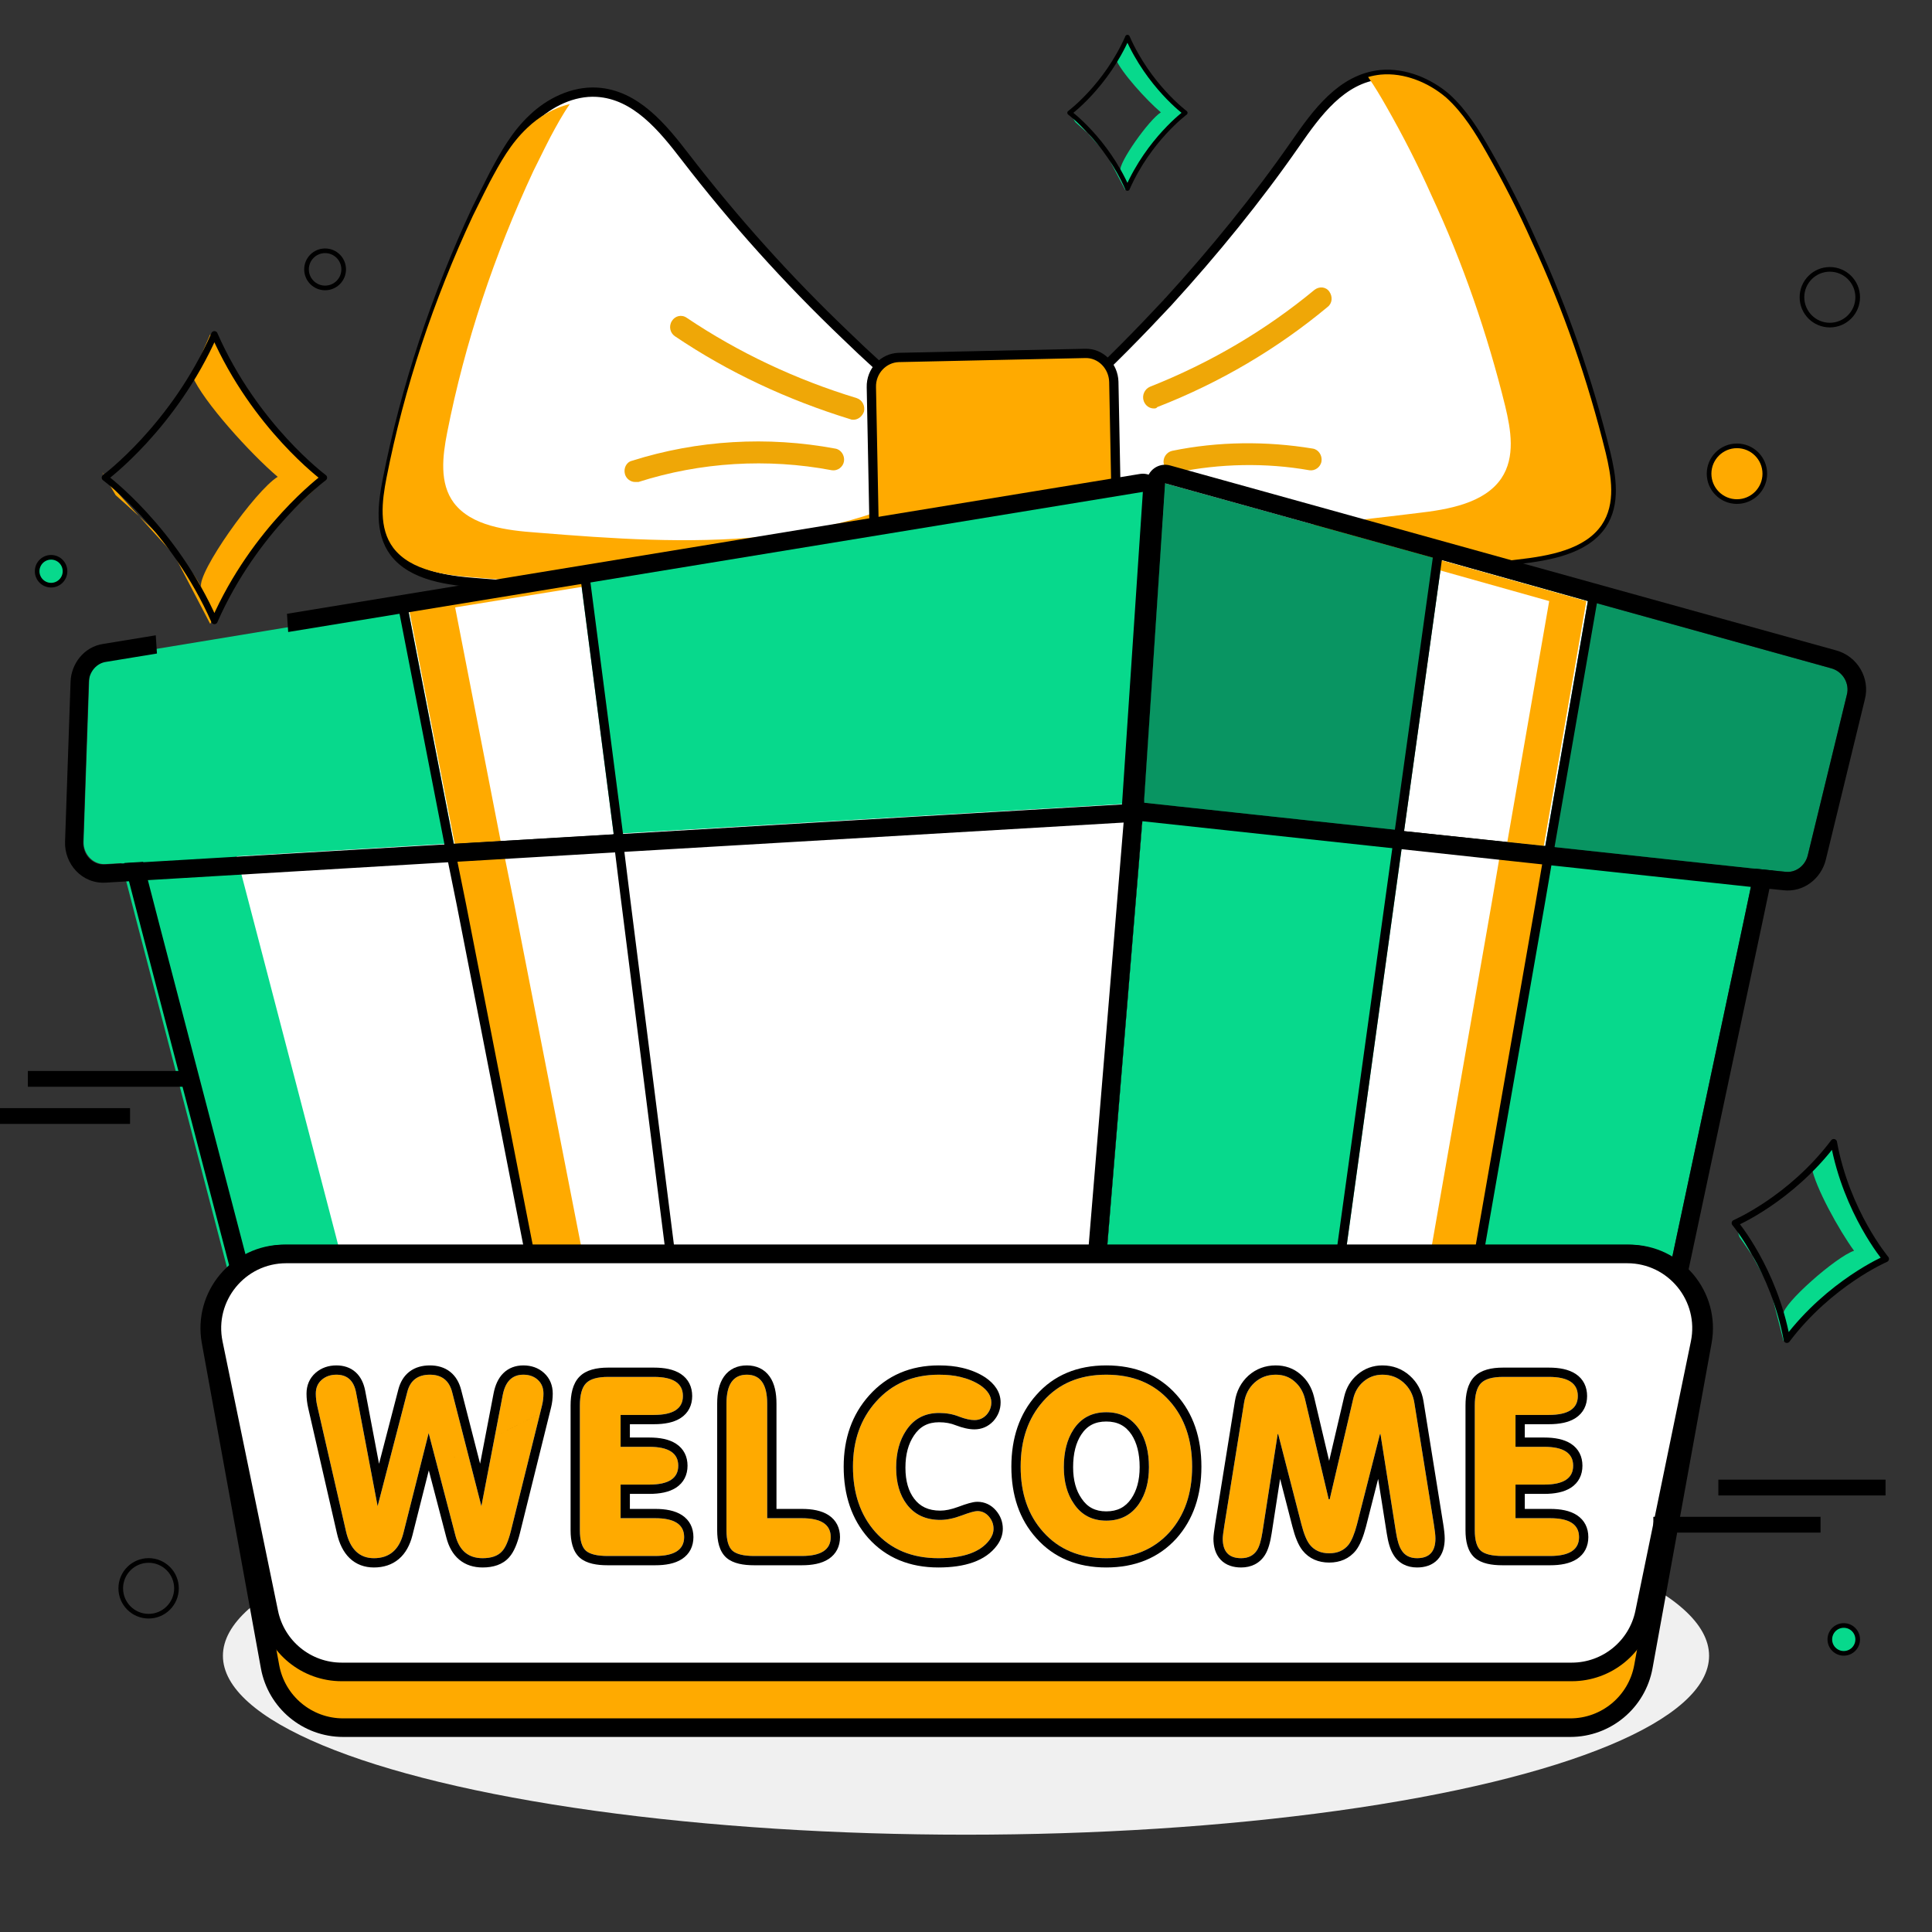 <?xml version="1.0" encoding="UTF-8"?> <svg xmlns="http://www.w3.org/2000/svg" width="208" height="208" viewBox="0 0 208 208" fill="none"><rect x="0" y="0" width="208" height="208" fill="#333333" stroke="none"/><g clip-path="url(#clip0_2155_2004)"><ellipse cx="104" cy="178.262" rx="80" ry="19.262" fill="#F0F0F0"></ellipse><path d="M172.447 56.504C170.622 59.175 166.786 59.855 163.372 60.243C155.045 61.263 146.672 62.235 138.298 61.798C136.38 61.7 134.369 61.506 132.451 61.215C126.089 60.243 119.961 58.252 114.815 54.707L114.862 54.561L116.312 41.982C119.587 38.971 122.674 35.814 125.715 32.56C125.715 32.511 125.761 32.511 125.761 32.511C130.72 27.072 135.351 21.389 139.468 15.464C141.76 12.161 144.426 8.47 148.636 8.033C151.209 7.79 153.829 8.907 155.7 10.51C157.524 12.161 158.834 14.298 160.05 16.435C161.828 19.544 163.465 22.749 164.915 26.003C168.33 33.337 170.95 40.962 172.868 48.733C173.476 51.258 173.99 54.221 172.447 56.504Z" fill="white" stroke="black"></path><path fill-rule="evenodd" clip-rule="evenodd" d="M152.556 55.243C155.971 54.855 159.807 54.175 161.631 51.504C163.175 49.221 162.661 46.258 162.053 43.733C160.135 35.962 157.515 28.337 154.1 21.003C152.65 17.749 151.013 14.543 149.235 11.435C148.628 10.368 147.997 9.301 147.29 8.294C147.721 8.17 148.169 8.082 148.636 8.033C151.209 7.79 153.829 8.907 155.7 10.51C157.524 12.161 158.834 14.298 160.05 16.435C161.828 19.544 163.465 22.749 164.915 26.003C168.33 33.337 170.95 40.962 172.868 48.733C173.476 51.258 173.99 54.221 172.447 56.504C170.622 59.175 166.786 59.855 163.372 60.243C155.045 61.263 146.672 62.235 138.298 61.798C136.38 61.7 134.369 61.506 132.451 61.215C126.105 60.246 119.991 58.262 114.854 54.733C117.06 55.378 119.333 55.863 121.636 56.215C123.554 56.506 125.565 56.7 127.483 56.797C135.856 57.234 144.23 56.263 152.556 55.243Z" fill="#FFAA00"></path><path d="M99.986 54.999C99.612 55.29 99.191 55.581 98.817 55.873C98.817 55.873 98.817 55.873 98.77 55.873C93.999 59.127 88.385 61.167 82.585 62.332C80.667 62.721 78.749 62.964 76.831 63.206C68.457 64.032 60.084 63.449 51.711 62.769C48.296 62.526 44.413 62.041 42.448 59.467C40.811 57.281 41.185 54.27 41.7 51.647C43.665 41.642 46.939 31.88 51.289 22.555C51.898 21.341 52.506 20.078 53.161 18.816C54.33 16.63 55.5 14.493 57.371 12.745C59.148 11.045 61.674 9.782 64.247 9.928C68.457 10.171 71.358 13.765 73.79 16.922C79.029 23.721 84.783 30.132 91.098 36.154C93.297 38.291 95.589 40.38 97.975 42.371L99.986 54.999Z" fill="white" stroke="black"></path><path fill-rule="evenodd" clip-rule="evenodd" d="M61.345 11.208C59.622 11.608 58.022 12.569 56.791 13.745C54.979 15.438 53.847 17.508 52.714 19.624C52.295 20.432 51.896 21.24 51.503 22.035C51.302 22.442 51.102 22.846 50.903 23.245C46.69 32.274 43.519 41.727 41.617 51.415C41.119 53.954 40.756 56.87 42.342 58.986C44.244 61.479 48.004 61.949 51.31 62.184C59.418 62.842 67.526 63.407 75.634 62.607C77.491 62.372 79.348 62.137 81.205 61.761C86.822 60.632 92.257 58.657 96.878 55.506H96.923C97.104 55.365 97.297 55.224 97.489 55.083C97.682 54.942 97.874 54.801 98.055 54.66L97.907 53.725C94.689 55.175 91.246 56.213 87.731 56.919C85.874 57.295 84.017 57.531 82.159 57.766C74.052 58.565 65.944 58.001 57.836 57.343C54.529 57.107 50.77 56.637 48.867 54.145C47.282 52.028 47.644 49.113 48.142 46.573C50.045 36.885 53.215 27.433 57.428 18.403C57.628 18.005 57.827 17.601 58.029 17.193C58.421 16.398 58.821 15.59 59.24 14.782C59.897 13.553 60.555 12.34 61.345 11.208Z" fill="#FFAA00"></path><path d="M117.248 58.641L97.18 59.078C95.496 59.126 94.139 57.718 94.092 56.018L93.811 41.69C93.765 39.942 95.121 38.533 96.758 38.485L116.827 38.048C118.511 37.999 119.867 39.408 119.914 41.108L120.195 55.435C120.242 57.184 118.885 58.592 117.248 58.641Z" fill="#FFAA00" stroke="black"></path><path d="M91.894 45.188C91.8 45.188 91.66 45.188 91.566 45.139C84.783 43.05 78.421 40.088 72.667 36.203C72.153 35.862 71.966 35.134 72.34 34.551C72.667 34.017 73.369 33.823 73.93 34.211C79.497 37.951 85.672 40.865 92.221 42.856C92.829 43.05 93.157 43.682 93.016 44.313C92.829 44.847 92.361 45.188 91.894 45.188Z" fill="#EFA707"></path><path d="M68.364 51.89C67.896 51.89 67.428 51.55 67.288 51.064C67.101 50.433 67.428 49.753 68.036 49.607C75.1 47.373 82.631 46.936 89.929 48.296C90.537 48.393 90.958 49.025 90.865 49.656C90.771 50.287 90.163 50.724 89.555 50.627C82.631 49.316 75.427 49.753 68.738 51.89C68.598 51.89 68.457 51.89 68.364 51.89Z" fill="#EFA707"></path><path d="M124.218 43.974C123.75 43.974 123.329 43.682 123.142 43.197C122.908 42.565 123.235 41.885 123.797 41.642C130.299 39.068 136.24 35.571 141.526 31.2C142.04 30.812 142.742 30.86 143.116 31.395C143.491 31.929 143.444 32.657 142.929 33.046C137.503 37.563 131.328 41.205 124.592 43.828C124.498 43.974 124.358 43.974 124.218 43.974Z" fill="#EFA707"></path><path d="M126.416 50.919C125.902 50.919 125.387 50.53 125.294 49.947C125.153 49.316 125.574 48.684 126.182 48.539C131.141 47.519 136.333 47.47 141.339 48.296C141.947 48.393 142.368 49.025 142.274 49.656C142.181 50.287 141.573 50.724 140.965 50.627C136.287 49.801 131.328 49.899 126.65 50.87C126.557 50.919 126.463 50.919 126.416 50.919Z" fill="#EFA707"></path><path d="M123.235 85.985L123.189 86.422L122.627 92.784L120.943 113.134L115.096 183.897L77.158 178.7L65.744 177.146L37.63 173.261C36.788 173.115 36.133 172.532 35.946 171.707L33.373 161.945L28.508 143.003L20.79 113.425L17.094 99.292L15.41 92.784L15.363 92.541L48.857 90.501L65.931 89.433L123.235 85.985Z" fill="white"></path><path fill-rule="evenodd" clip-rule="evenodd" d="M25.379 91.787L13 92.541L13.047 92.784L14.731 99.292L18.426 113.425L26.145 143.003L31.01 161.945L33.583 171.707C33.77 172.532 34.425 173.115 35.267 173.261L63.381 177.146L74.795 178.7L112.732 183.897L113.66 172.67L84.795 168.716L73.381 167.162L45.267 163.276C44.425 163.131 43.77 162.548 43.583 161.722L41.01 151.96L36.145 133.019L28.426 103.441L25.379 91.787Z" fill="#07D98C"></path><path fill-rule="evenodd" clip-rule="evenodd" d="M124.682 84.604C125.088 85.029 125.287 85.612 125.224 86.197L125.179 86.616L124.62 92.949L124.619 92.96L122.936 113.299L117.089 184.062C117.044 184.609 116.776 185.114 116.347 185.457C115.919 185.801 115.368 185.953 114.824 185.879L76.888 180.682L76.887 180.682L65.47 179.127L37.356 175.242C37.334 175.239 37.311 175.235 37.289 175.232C35.725 174.961 34.396 173.84 34.005 172.188L31.436 162.442L26.573 143.508L26.571 143.501L15.158 99.793L13.474 93.285C13.463 93.245 13.454 93.204 13.446 93.162L13.399 92.92C13.291 92.355 13.431 91.77 13.783 91.315C14.136 90.861 14.667 90.58 15.242 90.545L65.811 87.436L123.115 83.988C123.703 83.953 124.276 84.178 124.682 84.604ZM48.857 90.501L15.363 92.541L15.41 92.784L17.094 99.292L28.508 143.003L33.373 161.945L35.946 171.707C36.133 172.532 36.788 173.115 37.63 173.261L65.744 177.146L115.096 183.897L122.627 92.784L123.189 86.422L123.235 85.985L65.931 89.433L48.857 90.501Z" fill="black"></path><path d="M77.205 178.7L65.791 177.146L61.581 155.679L50.167 97.301L48.857 90.841L48.81 90.501L65.931 89.433L65.978 89.821L66.773 96.232L73.697 151.017L77.205 178.7Z" fill="white"></path><path fill-rule="evenodd" clip-rule="evenodd" d="M64.981 177.146L76.395 178.7L76.289 177.869L70.981 177.146L66.771 155.679L55.357 97.301L54.047 90.841L54 90.501L65.166 89.805L65.121 89.433L48 90.501L48.047 90.841L49.357 97.301L60.771 155.679L64.981 177.146Z" fill="#FFAA00"></path><path fill-rule="evenodd" clip-rule="evenodd" d="M78.361 179.867L64.947 178.041L60.6 155.872L49.187 97.499L47.871 91.009L47.673 89.57L66.811 88.376L66.971 89.698L66.971 89.702L67.765 96.107L74.689 150.891L78.361 179.867ZM66.773 96.232L65.978 89.821L65.931 89.433L48.81 90.501L48.857 90.841L50.167 97.301L65.791 177.146L77.205 178.7L66.773 96.232Z" fill="black"></path><path d="M188.913 93.415V93.513L187.697 99.292L172.353 171.464C172.166 172.289 171.558 172.921 170.716 173.115L151.396 176.855L150.507 177.001L138.906 179.283L138.672 179.332L115.096 183.897L122.627 92.784L123.189 85.985L149.104 88.899H149.291L151.022 89.093H151.209L165.944 90.744L166.319 90.793L188.913 93.415Z" fill="#07D98C"></path><path fill-rule="evenodd" clip-rule="evenodd" d="M115.985 171.979L115 183.897L138.577 179.332L138.81 179.283L150.412 177L151.3 176.855L170.62 173.115C171.462 172.921 172.07 172.289 172.257 171.464L187.601 99.292L188.817 93.513V93.415L177.994 92.159L163.257 161.479C163.07 162.305 162.462 162.936 161.62 163.13L142.3 166.87L141.412 167.016L129.81 169.299L129.577 169.347L115.985 171.979Z" fill="#07D98C"></path><path fill-rule="evenodd" clip-rule="evenodd" d="M189.143 91.429C190.152 91.546 190.913 92.4 190.913 93.415V93.513C190.913 93.651 190.898 93.789 190.87 93.924L189.654 99.704L174.309 171.88L174.304 171.906C173.951 173.461 172.775 174.693 171.166 175.064C171.142 175.069 171.119 175.074 171.096 175.079L151.776 178.818C151.768 178.82 151.761 178.821 151.753 178.823C151.742 178.825 151.731 178.827 151.72 178.828L150.862 178.969L139.313 181.241L139.292 181.246L139.079 181.29L139.053 181.295L115.476 185.861C114.861 185.98 114.227 185.804 113.761 185.386C113.295 184.968 113.051 184.356 113.103 183.732L120.634 92.62L121.195 85.82C121.24 85.281 121.501 84.783 121.918 84.44C122.336 84.096 122.875 83.937 123.412 83.997L149.216 86.899H149.291C149.366 86.899 149.44 86.903 149.514 86.911L151.134 87.093H151.209C151.284 87.093 151.358 87.097 151.432 87.105L166.167 88.757C166.179 88.758 166.19 88.759 166.202 88.761L166.563 88.808L189.143 91.429ZM166.319 90.793L165.944 90.744L151.209 89.093H151.022L149.291 88.899H149.104L123.189 85.985L115.096 183.897L138.672 179.332L138.906 179.283L150.507 177.001L151.396 176.855L170.716 173.115C171.558 172.921 172.166 172.289 172.353 171.464L187.697 99.292L188.913 93.513V93.415L166.319 90.793Z" fill="black"></path><path d="M166.365 90.89V91.084L165.336 97.106L151.396 176.854L150.507 177.049L138.906 179.283L138.719 179.331L150.32 95.552L151.162 89.481L151.209 89.19L165.991 90.841L166.365 90.89Z" fill="white"></path><path fill-rule="evenodd" clip-rule="evenodd" d="M161.646 91.084V90.89L161.272 90.841L151.407 89.739L151.443 89.481L151.49 89.19L166.272 90.841L166.646 90.89V91.084L165.617 97.106L151.677 176.854L150.788 177.049L139.187 179.283L139 179.331L139.139 178.329L145.788 177.049L146.677 176.854L160.617 97.106L161.646 91.084Z" fill="#FFAA00"></path><path fill-rule="evenodd" clip-rule="evenodd" d="M167.365 90.011V91.169L166.321 97.278L152.266 177.688L150.709 178.028L139.127 180.259L137.524 180.675L149.33 95.415L150.173 89.333L150.373 88.09L166.111 89.848L167.365 90.011ZM150.507 177.049L151.396 176.854L165.336 97.106L166.365 91.084V90.89L165.991 90.841L151.209 89.19L151.162 89.481L138.719 179.331L138.906 179.283L150.507 177.049Z" fill="black"></path><path d="M125.481 52.036L123.189 86.422L66.118 89.773L48.904 90.793L11.387 93.027C10.031 93.124 8.955 91.959 9.001 90.599L9.61 72.969C9.656 71.852 10.452 70.88 11.527 70.735L43.945 65.392L62.61 62.333L125.481 52.036Z" fill="#07D98C"></path><path d="M66.072 89.821L48.857 90.841L43.898 65.391L62.517 62.38L66.072 89.821Z" fill="white"></path><path fill-rule="evenodd" clip-rule="evenodd" d="M62.721 63.172L49 65.391L53.901 90.548L48.959 90.841L44 65.391L62.618 62.38L62.721 63.172Z" fill="#FFAA00"></path><path fill-rule="evenodd" clip-rule="evenodd" d="M67.201 90.756L48.043 91.891L42.719 64.569L63.376 61.228L67.201 90.756ZM66.072 89.821L62.517 62.38L43.898 65.391L48.857 90.841L66.072 89.821Z" fill="black"></path><path d="M198.83 74.814L194.62 92.105C194.339 93.222 193.31 93.999 192.187 93.853L188.866 93.513L166.319 91.085L151.162 89.433L123.189 86.422V85.985L125.434 52.036L155.185 60.293L170.903 64.664L197.146 71.949C198.409 72.289 199.157 73.6 198.83 74.814Z" fill="#099562"></path><path fill-rule="evenodd" clip-rule="evenodd" d="M197.146 71.949C198.409 72.289 199.157 73.6 198.83 74.814L194.62 92.105C194.339 93.222 193.31 93.999 192.187 93.853L188.866 93.513L166.319 91.085L151.162 89.433L123.189 86.422V85.985L125.434 52.036L197.146 71.949ZM122.975 88.411C121.959 88.301 121.189 87.444 121.189 86.422V85.985C121.189 85.941 121.19 85.897 121.193 85.853L123.438 51.904C123.478 51.304 123.786 50.753 124.277 50.405C124.768 50.057 125.389 49.948 125.969 50.109L171.438 62.737L197.666 70.018C197.669 70.019 197.672 70.019 197.675 70.02C199.971 70.643 201.369 73.019 200.768 75.308L196.563 92.578L196.56 92.592C196.063 94.569 194.189 96.113 191.961 95.84L188.652 95.501L122.975 88.411Z" fill="black"></path><path d="M170.95 64.712L166.365 91.084L151.162 89.481L155.232 60.292L170.95 64.712Z" fill="white"></path><path fill-rule="evenodd" clip-rule="evenodd" d="M162.275 90.67L166.787 64.712L154.919 61.374L155.07 60.292L170.787 64.712L166.203 91.084L162.275 90.67Z" fill="#FFAA00"></path><path fill-rule="evenodd" clip-rule="evenodd" d="M172.09 63.993L167.191 92.177L150.029 90.367L154.4 59.019L172.09 63.993ZM155.232 60.292L170.95 64.712L166.365 91.084L151.162 89.481L155.232 60.292Z" fill="black"></path><path d="M22.713 144.43C21.821 139.52 25.594 135 30.584 135H175.416C180.406 135 184.179 139.52 183.287 144.43L176.928 179.43C176.237 183.234 172.924 186 169.057 186H36.943C33.076 186 29.763 183.234 29.072 179.43L22.713 144.43Z" fill="#FFAA00" stroke="black" stroke-width="2"></path><path d="M22.979 144.613C21.958 139.651 25.748 135 30.815 135H175.185C180.252 135 184.042 139.651 183.021 144.613L177.049 173.613C176.284 177.332 173.01 180 169.214 180H36.786C32.99 180 29.716 177.332 28.951 173.613L22.979 144.613Z" fill="white" stroke="black" stroke-width="2"></path><path d="M166.752 148.238C168.829 148.238 169.868 148.924 169.868 150.298C169.868 151.654 168.829 152.331 166.752 152.331H163.16V155.765H166.25C168.327 155.765 169.366 156.443 169.366 157.798C169.366 159.154 168.327 159.832 166.25 159.832H163.16V163.45H166.884C168.961 163.45 170 164.128 170 165.484C170 166.839 168.961 167.517 166.884 167.517H161.76C160.651 167.517 159.876 167.332 159.436 166.963C158.996 166.575 158.776 165.836 158.776 164.744V151.328C158.776 150.183 158.996 149.382 159.436 148.924C159.876 148.467 160.668 148.238 161.813 148.238H166.752Z" fill="#FFAA00"></path><path fill-rule="evenodd" clip-rule="evenodd" d="M158.784 167.721L158.775 167.713C157.993 167.025 157.776 165.896 157.776 164.744V151.328C157.776 150.113 157.998 148.977 158.715 148.231C159.448 147.469 160.597 147.238 161.813 147.238H166.752C167.869 147.238 168.881 147.417 169.64 147.919C170.472 148.468 170.868 149.316 170.868 150.298C170.868 151.276 170.468 152.117 169.635 152.66C168.877 153.155 167.867 153.331 166.752 153.331H164.16V154.765H166.25C167.365 154.765 168.375 154.941 169.134 155.436C169.966 155.979 170.366 156.82 170.366 157.798C170.366 158.777 169.966 159.618 169.134 160.161C168.375 160.656 167.365 160.832 166.25 160.832H164.16V162.45H166.884C167.999 162.45 169.009 162.626 169.767 163.121C170.6 163.664 171 164.505 171 165.484C171 166.462 170.6 167.303 169.767 167.846C169.009 168.341 167.999 168.517 166.884 168.517H161.76C160.604 168.517 159.518 168.338 158.793 167.728L158.784 167.721ZM163.16 163.45V159.832H166.25C168.327 159.832 169.366 159.154 169.366 157.798C169.366 156.443 168.327 155.765 166.25 155.765H163.16V152.331H166.752C168.829 152.331 169.868 151.654 169.868 150.298C169.868 148.924 168.829 148.238 166.752 148.238H161.813C160.668 148.238 159.876 148.467 159.436 148.924C158.996 149.382 158.776 150.183 158.776 151.328V164.744C158.776 165.836 158.996 166.575 159.436 166.963C159.876 167.332 160.651 167.517 161.76 167.517H166.884C168.961 167.517 170 166.839 170 165.484C170 164.128 168.961 163.45 166.884 163.45H163.16Z" fill="black"></path><path d="M143.049 161.416H143.155L145.69 150.588C145.866 149.831 146.236 149.215 146.8 148.739C147.381 148.246 148.059 148 148.833 148C149.714 148 150.471 148.282 151.104 148.845C151.738 149.409 152.126 150.13 152.267 151.011L154.379 164.163C154.485 164.814 154.538 165.307 154.538 165.642C154.538 167.051 153.878 167.755 152.557 167.755C151.782 167.755 151.219 167.456 150.867 166.857C150.62 166.47 150.427 165.827 150.286 164.929L148.622 154.391H148.569L146.087 164.137C145.822 165.14 145.523 165.862 145.189 166.302C144.696 166.919 144 167.227 143.102 167.227C142.204 167.227 141.509 166.919 141.016 166.302C140.681 165.88 140.382 165.158 140.118 164.137L137.609 154.391H137.556L135.919 164.929C135.778 165.844 135.584 166.496 135.338 166.883C134.968 167.464 134.396 167.755 133.621 167.755C132.3 167.755 131.64 167.051 131.64 165.642C131.64 165.431 131.702 164.938 131.825 164.163L133.938 151.011C134.079 150.13 134.457 149.409 135.074 148.845C135.707 148.282 136.464 148 137.345 148C138.137 148 138.806 148.238 139.352 148.713C139.915 149.188 140.294 149.813 140.488 150.588L143.049 161.416Z" fill="#FFAA00"></path><path fill-rule="evenodd" clip-rule="evenodd" d="M131.825 164.163L133.938 151.011C134.079 150.13 134.457 149.409 135.074 148.845C135.707 148.282 136.464 148 137.345 148C138.137 148 138.806 148.238 139.352 148.713C139.915 149.188 140.294 149.813 140.488 150.588L143.049 161.416H143.155L145.69 150.588C145.866 149.831 146.236 149.215 146.8 148.739C147.381 148.246 148.059 148 148.833 148C149.714 148 150.471 148.282 151.104 148.845C151.738 149.409 152.126 150.13 152.267 151.011L154.379 164.163C154.485 164.814 154.538 165.307 154.538 165.642C154.538 167.051 153.878 167.755 152.557 167.755C151.782 167.755 151.219 167.456 150.867 166.857C150.62 166.47 150.427 165.827 150.286 164.929L148.622 154.391H148.569L146.087 164.137C145.822 165.14 145.523 165.862 145.189 166.302C144.696 166.919 144 167.227 143.102 167.227C142.204 167.227 141.509 166.919 141.016 166.302C140.681 165.88 140.382 165.158 140.118 164.137L137.609 154.391H137.556L135.919 164.929C135.778 165.844 135.584 166.496 135.338 166.883C134.968 167.464 134.396 167.755 133.621 167.755C132.3 167.755 131.64 167.051 131.64 165.642C131.64 165.431 131.702 164.938 131.825 164.163ZM136.907 165.081L137.818 159.216L139.149 164.386L139.15 164.387C139.422 165.439 139.762 166.33 140.232 166.923L140.235 166.927C140.945 167.815 141.948 168.227 143.102 168.227C144.257 168.227 145.259 167.815 145.969 166.927L145.977 166.917L145.985 166.907C146.441 166.307 146.78 165.43 147.054 164.391L148.372 159.218L149.298 165.084C149.442 166.002 149.657 166.81 150.014 167.379C150.57 168.313 151.483 168.755 152.557 168.755C153.389 168.755 154.191 168.53 154.772 167.911C155.342 167.303 155.538 166.485 155.538 165.642C155.538 165.225 155.474 164.667 155.367 164.004C155.367 164.004 155.367 164.003 155.366 164.003L153.254 150.853C153.254 150.853 153.254 150.853 153.254 150.853C153.079 149.757 152.584 148.823 151.769 148.098C150.944 147.365 149.948 147 148.833 147C147.826 147 146.918 147.328 146.154 147.976C145.417 148.598 144.939 149.407 144.717 150.361C144.717 150.361 144.717 150.361 144.717 150.361L143.097 157.276L141.461 150.358L141.458 150.346C141.218 149.388 140.737 148.575 140.003 147.954C139.258 147.308 138.351 147 137.345 147C136.23 147 135.234 147.365 134.409 148.098L134.399 148.107C133.604 148.834 133.125 149.765 132.951 150.852L130.838 164.004L130.837 164.006C130.718 164.755 130.64 165.335 130.64 165.642C130.64 166.485 130.836 167.303 131.406 167.911C131.987 168.53 132.789 168.755 133.621 168.755C134.687 168.755 135.602 168.33 136.181 167.42C136.545 166.849 136.762 166.022 136.907 165.081C136.907 165.081 136.907 165.081 136.907 165.081Z" fill="black"></path><path d="M109.884 157.904C109.884 155.016 110.694 152.666 112.313 150.852C113.986 148.951 116.249 148 119.101 148C121.971 148 124.242 148.942 125.915 150.826C127.535 152.639 128.344 154.999 128.344 157.904C128.344 160.791 127.535 163.142 125.915 164.955C124.224 166.822 121.953 167.755 119.101 167.755C116.249 167.755 113.986 166.813 112.313 164.929C110.694 163.133 109.884 160.791 109.884 157.904ZM114.532 157.957C114.532 159.541 114.893 160.853 115.615 161.892C116.425 163.107 117.587 163.714 119.101 163.714C120.615 163.714 121.786 163.115 122.613 161.918C123.335 160.862 123.696 159.541 123.696 157.957C123.696 156.319 123.353 154.972 122.666 153.916C121.839 152.666 120.65 152.041 119.101 152.041C117.551 152.041 116.372 152.666 115.562 153.916C114.875 154.972 114.532 156.319 114.532 157.957Z" fill="#FFAA00"></path><path fill-rule="evenodd" clip-rule="evenodd" d="M126.656 165.627L126.656 165.627C124.75 167.731 122.194 168.755 119.101 168.755C116.006 168.755 113.457 167.721 111.568 165.596C109.754 163.582 108.884 160.987 108.884 157.904C108.884 154.821 109.754 152.219 111.565 150.189C113.453 148.045 116.003 147 119.101 147C122.212 147 124.772 148.033 126.661 150.161C128.475 152.192 129.344 154.804 129.344 157.904C129.344 160.988 128.474 163.591 126.661 165.622L126.656 165.627ZM112.313 150.852C110.694 152.666 109.884 155.016 109.884 157.904C109.884 160.791 110.694 163.133 112.313 164.929C113.986 166.813 116.249 167.755 119.101 167.755C121.953 167.755 124.224 166.822 125.915 164.955C127.535 163.142 128.344 160.791 128.344 157.904C128.344 154.999 127.535 152.639 125.915 150.826C124.242 148.942 121.971 148 119.101 148C116.249 148 113.986 148.951 112.313 150.852ZM116.441 161.329L116.447 161.337C117.063 162.262 117.906 162.714 119.101 162.714C120.302 162.714 121.158 162.265 121.789 161.352C122.372 160.498 122.696 159.387 122.696 157.957C122.696 156.458 122.383 155.316 121.83 154.464C121.195 153.507 120.327 153.041 119.101 153.041C117.874 153.041 117.018 153.508 116.401 154.46L116.4 154.461C115.846 155.313 115.532 156.456 115.532 157.957C115.532 159.389 115.857 160.488 116.436 161.321L116.441 161.329ZM122.666 153.916C123.353 154.972 123.696 156.319 123.696 157.957C123.696 159.541 123.335 160.862 122.613 161.918C121.786 163.115 120.615 163.714 119.101 163.714C117.587 163.714 116.425 163.107 115.615 161.892C114.893 160.853 114.532 159.541 114.532 157.957C114.532 156.319 114.875 154.972 115.562 153.916C116.372 152.666 117.551 152.041 119.101 152.041C120.65 152.041 121.839 152.666 122.666 153.916Z" fill="black"></path><path d="M101.021 167.755C98.187 167.755 95.924 166.813 94.234 164.929C92.632 163.115 91.831 160.774 91.831 157.904C91.831 155.087 92.658 152.754 94.313 150.905C96.039 148.968 98.292 148 101.074 148C101.955 148 102.721 148.079 103.372 148.238C104.199 148.431 104.921 148.731 105.538 149.136C106.33 149.681 106.726 150.298 106.726 150.984C106.726 151.495 106.55 151.944 106.198 152.331C105.846 152.701 105.414 152.886 104.904 152.886C104.464 152.886 103.918 152.763 103.266 152.516C102.615 152.252 101.893 152.12 101.101 152.12C99.569 152.12 98.389 152.745 97.562 153.995C96.84 155.069 96.479 156.407 96.479 158.009C96.479 159.629 96.858 160.941 97.615 161.945C98.46 163.071 99.666 163.635 101.233 163.635C101.919 163.635 102.685 163.476 103.53 163.159C104.376 162.843 104.939 162.684 105.221 162.684C105.714 162.684 106.127 162.878 106.462 163.265C106.797 163.652 106.964 164.093 106.964 164.586C106.964 164.991 106.823 165.387 106.541 165.774C105.573 167.095 103.733 167.755 101.021 167.755Z" fill="#FFAA00"></path><path fill-rule="evenodd" clip-rule="evenodd" d="M93.485 165.591L93.485 165.591C91.692 163.562 90.831 160.97 90.831 157.904C90.831 154.877 91.726 152.296 93.567 150.239C95.498 148.073 98.031 147 101.074 147C102.009 147 102.857 147.084 103.604 147.265C104.527 147.481 105.36 147.822 106.087 148.3L106.096 148.306L106.105 148.312C107.051 148.964 107.726 149.848 107.726 150.984C107.726 151.751 107.453 152.438 106.938 153.004L106.93 153.013L106.922 153.021C106.381 153.589 105.688 153.886 104.904 153.886C104.293 153.886 103.619 153.719 102.912 153.451L102.901 153.447L102.891 153.443C102.373 153.233 101.781 153.12 101.101 153.12C99.896 153.12 99.033 153.584 98.396 154.547L98.392 154.553L98.392 154.553C97.805 155.427 97.479 156.558 97.479 158.009C97.479 159.475 97.82 160.557 98.413 161.342L98.415 161.345C99.048 162.189 99.94 162.635 101.233 162.635C101.768 162.635 102.413 162.51 103.179 162.223C103.616 162.059 103.997 161.93 104.316 161.84C104.612 161.757 104.935 161.684 105.221 161.684C106.017 161.684 106.703 162.014 107.219 162.611C107.704 163.173 107.964 163.843 107.964 164.586C107.964 165.238 107.733 165.836 107.35 166.362L107.348 166.365C106.095 168.074 103.843 168.755 101.021 168.755C97.941 168.755 95.394 167.719 93.49 165.597L93.485 165.591ZM103.372 148.238C102.721 148.079 101.955 148 101.074 148C98.292 148 96.039 148.968 94.313 150.905C92.658 152.754 91.831 155.087 91.831 157.904C91.831 160.774 92.632 163.115 94.234 164.929C95.924 166.813 98.187 167.755 101.021 167.755C103.733 167.755 105.573 167.095 106.541 165.774C106.823 165.387 106.964 164.991 106.964 164.586C106.964 164.093 106.797 163.652 106.462 163.265C106.127 162.878 105.714 162.684 105.221 162.684C104.939 162.684 104.376 162.843 103.53 163.159C102.685 163.476 101.919 163.635 101.233 163.635C99.666 163.635 98.46 163.071 97.615 161.945C96.858 160.941 96.479 159.629 96.479 158.009C96.479 156.407 96.84 155.069 97.562 153.995C98.389 152.745 99.569 152.12 101.101 152.12C101.893 152.12 102.615 152.252 103.266 152.516C103.918 152.763 104.464 152.886 104.904 152.886C105.414 152.886 105.846 152.701 106.198 152.331C106.55 151.944 106.726 151.495 106.726 150.984C106.726 150.298 106.33 149.681 105.538 149.136C104.921 148.731 104.199 148.431 103.372 148.238Z" fill="black"></path><path d="M78.212 151.116C78.212 149.039 78.943 148 80.404 148C81.865 148 82.596 149.039 82.596 151.116V163.45H86.32C88.398 163.45 89.436 164.128 89.436 165.484C89.436 166.839 88.398 167.517 86.32 167.517H81.197C80.087 167.517 79.313 167.332 78.872 166.963C78.432 166.575 78.212 165.836 78.212 164.744V151.116Z" fill="#FFAA00"></path><path fill-rule="evenodd" clip-rule="evenodd" d="M78.22 167.721L78.212 167.713C77.43 167.025 77.212 165.896 77.212 164.744V151.116C77.212 149.991 77.404 148.968 77.942 148.204C78.525 147.375 79.404 147 80.404 147C81.404 147 82.283 147.375 82.866 148.204C83.404 148.968 83.596 149.991 83.596 151.116V162.45H86.32C87.436 162.45 88.446 162.626 89.204 163.121C90.036 163.664 90.436 164.505 90.436 165.484C90.436 166.462 90.036 167.303 89.204 167.846C88.446 168.341 87.436 168.517 86.32 168.517H81.197C80.041 168.517 78.955 168.338 78.229 167.728L78.22 167.721ZM82.596 163.45V151.116C82.596 149.039 81.865 148 80.404 148C78.943 148 78.212 149.039 78.212 151.116V164.744C78.212 165.836 78.432 166.575 78.872 166.963C79.313 167.332 80.087 167.517 81.197 167.517H86.32C88.398 167.517 89.436 166.839 89.436 165.484C89.436 164.128 88.398 163.45 86.32 163.45H82.596Z" fill="black"></path><path d="M70.406 148.238C72.483 148.238 73.522 148.924 73.522 150.298C73.522 151.654 72.483 152.331 70.406 152.331H66.814V155.765H69.904C71.982 155.765 73.02 156.443 73.02 157.798C73.02 159.154 71.982 159.832 69.904 159.832H66.814V163.45H70.538C72.615 163.45 73.654 164.128 73.654 165.484C73.654 166.839 72.615 167.517 70.538 167.517H65.414C64.305 167.517 63.53 167.332 63.09 166.963C62.65 166.575 62.43 165.836 62.43 164.744V151.328C62.43 150.183 62.65 149.382 63.09 148.924C63.53 148.467 64.323 148.238 65.467 148.238H70.406Z" fill="#FFAA00"></path><path fill-rule="evenodd" clip-rule="evenodd" d="M62.438 167.721L62.43 167.713C61.648 167.025 61.43 165.896 61.43 164.744V151.328C61.43 150.113 61.652 148.977 62.369 148.231C63.102 147.469 64.251 147.238 65.467 147.238H70.406C71.523 147.238 72.535 147.417 73.295 147.919C74.126 148.468 74.522 149.316 74.522 150.298C74.522 151.276 74.122 152.117 73.29 152.66C72.531 153.155 71.522 153.331 70.406 153.331H67.814V154.765H69.904C71.02 154.765 72.03 154.941 72.788 155.436C73.62 155.979 74.02 156.82 74.02 157.798C74.02 158.777 73.62 159.618 72.788 160.161C72.03 160.656 71.02 160.832 69.904 160.832H67.814V162.45H70.538C71.654 162.45 72.664 162.626 73.422 163.121C74.254 163.664 74.654 164.505 74.654 165.484C74.654 166.462 74.254 167.303 73.422 167.846C72.664 168.341 71.654 168.517 70.538 168.517H65.414C64.258 168.517 63.172 168.338 62.447 167.728L62.438 167.721ZM66.814 163.45V159.832H69.904C71.982 159.832 73.02 159.154 73.02 157.798C73.02 156.443 71.982 155.765 69.904 155.765H66.814V152.331H70.406C72.483 152.331 73.522 151.654 73.522 150.298C73.522 148.924 72.483 148.238 70.406 148.238H65.467C64.323 148.238 63.53 148.467 63.09 148.924C62.65 149.382 62.43 150.183 62.43 151.328V164.744C62.43 165.836 62.65 166.575 63.09 166.963C63.53 167.332 64.305 167.517 65.414 167.517H70.538C72.615 167.517 73.654 166.839 73.654 165.484C73.654 164.128 72.615 163.45 70.538 163.45H66.814Z" fill="black"></path><path d="M40.259 167.755C38.692 167.755 37.689 166.786 37.248 164.85L34.158 151.381C34.053 150.923 34 150.474 34 150.034C34 149.417 34.211 148.924 34.634 148.555C35.056 148.185 35.585 148 36.218 148C37.38 148 38.085 148.634 38.331 149.902L40.655 162.156L43.851 149.849C44.168 148.616 44.978 148 46.281 148C47.566 148 48.367 148.634 48.684 149.902L51.827 162.156L54.125 150.192C54.406 148.731 55.146 148 56.343 148C56.977 148 57.496 148.185 57.901 148.555C58.306 148.924 58.509 149.417 58.509 150.034C58.509 150.474 58.456 150.905 58.35 151.328L54.996 164.85C54.732 165.889 54.424 166.602 54.072 166.989C53.632 167.5 52.927 167.755 51.959 167.755C50.427 167.755 49.45 166.936 49.027 165.299L46.149 154.286L43.428 165.061C42.971 166.857 41.914 167.755 40.259 167.755Z" fill="#FFAA00"></path><path fill-rule="evenodd" clip-rule="evenodd" d="M43.428 165.061C42.971 166.857 41.914 167.755 40.259 167.755C38.692 167.755 37.689 166.786 37.248 164.85L34.158 151.381C34.053 150.923 34 150.474 34 150.034C34 149.417 34.211 148.924 34.634 148.555C35.056 148.185 35.585 148 36.218 148C37.38 148 38.085 148.634 38.331 149.902L40.655 162.156L43.851 149.849C44.168 148.616 44.978 148 46.281 148C47.566 148 48.367 148.634 48.684 149.902L51.827 162.156L54.125 150.192C54.406 148.731 55.146 148 56.343 148C56.977 148 57.496 148.185 57.901 148.555C58.306 148.924 58.509 149.417 58.509 150.034C58.509 150.474 58.456 150.905 58.35 151.328L54.996 164.85C54.732 165.889 54.424 166.602 54.072 166.989C53.632 167.5 52.927 167.755 51.959 167.755C50.427 167.755 49.45 166.936 49.027 165.299L46.149 154.286L43.428 165.061ZM46.166 158.304L44.398 165.308C44.134 166.34 43.672 167.222 42.941 167.843C42.198 168.474 41.276 168.755 40.259 168.755C39.252 168.755 38.349 168.435 37.637 167.748C36.948 167.083 36.519 166.153 36.273 165.072C36.273 165.072 36.274 165.073 36.273 165.072L33.184 151.605C33.184 151.605 33.184 151.606 33.184 151.605C33.063 151.079 33 150.554 33 150.034C33 149.161 33.313 148.382 33.975 147.802C34.604 147.252 35.376 147 36.218 147C36.988 147 37.712 147.215 38.287 147.732C38.85 148.239 39.163 148.94 39.313 149.711L39.314 149.715L40.807 157.591L42.883 149.6C42.882 149.6 42.883 149.599 42.883 149.6C43.083 148.822 43.466 148.142 44.091 147.666C44.713 147.193 45.472 147 46.281 147C47.089 147 47.847 147.202 48.466 147.691C49.082 148.179 49.456 148.87 49.653 149.656C49.654 149.657 49.654 149.658 49.654 149.659L51.687 157.584L53.142 150.003C53.306 149.157 53.625 148.393 54.188 147.837C54.773 147.258 55.524 147 56.343 147C57.185 147 57.958 147.252 58.575 147.816C59.215 148.4 59.509 149.175 59.509 150.034C59.509 150.554 59.446 151.066 59.321 151.568M59.32 151.57L55.965 165.096C55.696 166.154 55.343 167.071 54.821 167.652C54.119 168.458 53.083 168.755 51.959 168.755C51.008 168.755 50.138 168.496 49.435 167.907C48.742 167.327 48.306 166.505 48.06 165.55C48.059 165.55 48.059 165.549 48.059 165.549L46.166 158.304" fill="black"></path><line x1="-4" y1="120.15" x2="14" y2="120.15" stroke="black" stroke-width="1.7"></line><line x1="3" y1="116.15" x2="21" y2="116.15" stroke="black" stroke-width="1.7"></line><line x1="178" y1="164.15" x2="196" y2="164.15" stroke="black" stroke-width="1.7"></line><line x1="185" y1="160.15" x2="203" y2="160.15" stroke="black" stroke-width="1.7"></line><path fill-rule="evenodd" clip-rule="evenodd" d="M124.996 53.087C125.035 52.492 124.801 51.91 124.358 51.509C123.916 51.107 123.314 50.929 122.724 51.026L30.897 66.081L31.026 68.043L123.041 52.957L120.796 86.607L11.297 93.07C9.968 93.165 8.914 92.025 8.96 90.694L9.556 73.442C9.602 72.348 10.38 71.398 11.434 71.255L16.898 70.359L16.769 68.397L11.139 69.32C9.042 69.621 7.678 71.456 7.599 73.36L7.598 73.374L7.003 90.627C6.922 92.968 8.798 95.203 11.424 95.023L48.157 92.838L65.016 91.84L120.911 88.56C121.896 88.502 122.685 87.721 122.751 86.737L124.996 53.087Z" fill="black"></path><path d="M14.98 55.595C14.011 54.696 13.122 53.904 12.454 53.313L11 50.84L12.454 52.818L14.98 55.595C17.522 57.956 20.607 61.056 21.66 63.205C21.175 61.721 27.474 52.818 29.896 51.334C26.989 48.861 21.853 43.223 20.691 40.453L22.628 36.001L26.989 42.926L31.35 48.367L34.742 51.829L27.958 58.259L22.628 67.162L18.752 59.743L14.98 55.595Z" fill="#FFAA00"></path><path d="M23.084 36.008V36L23.082 36.004L23.081 36V36.008C18.719 45.924 11.3 51.424 11.3 51.424C11.3 51.424 18.719 56.925 23.081 66.841V66.849L23.082 66.845L23.084 66.849V66.841C27.445 56.925 34.865 51.424 34.865 51.424C34.865 51.424 27.445 45.924 23.084 36.008Z" stroke="black" stroke-width="0.7" stroke-linejoin="round"></path><path d="M188.634 135.153C188.114 134.375 187.631 133.684 187.267 133.167L186.67 131.225L187.348 132.826L188.634 135.153C190 137.195 191.618 139.836 191.992 141.489C191.901 140.387 197.697 135.283 199.609 134.657C198.011 132.478 195.394 127.752 195.046 125.654L197.11 122.903L198.982 128.388L201.096 132.85L202.867 135.791L197.141 139.111L192.012 144.374L190.555 138.628L188.634 135.153Z" fill="#07D98C"></path><path d="M197.423 122.982L197.424 122.977L197.422 122.979L197.421 122.976L197.42 122.981C192.793 129.101 186.781 131.677 186.781 131.677C186.781 131.677 190.993 136.68 192.376 144.226L192.375 144.232L192.377 144.229L192.378 144.232L192.379 144.227C197.006 138.108 203.018 135.532 203.018 135.532C203.018 135.532 198.806 130.528 197.423 122.982Z" stroke="black" stroke-width="0.7" stroke-linejoin="round"></path><circle cx="35" cy="29" r="2" stroke="black" stroke-width="0.5"></circle><circle cx="187" cy="51" r="3" fill="#FFAA00" stroke="black" stroke-width="0.5"></circle><circle cx="5.5" cy="61.5" r="1.5" fill="#07D98C" stroke="black" stroke-width="0.5"></circle><circle cx="198.5" cy="176.5" r="1.5" fill="#07D98C" stroke="black" stroke-width="0.5"></circle><circle cx="197" cy="32" r="3" stroke="black" stroke-width="0.5"></circle><circle cx="16" cy="171" r="3" stroke="black" stroke-width="0.5"></circle><path d="M117.102 14.349C116.59 13.874 116.121 13.455 115.768 13.143L115 11.837L115.768 12.882L117.102 14.349C118.444 15.595 120.074 17.233 120.63 18.368C120.374 17.584 123.7 12.882 124.98 12.098C123.445 10.792 120.732 7.814 120.118 6.351L121.141 4L123.445 7.657L125.748 10.531L127.539 12.36L123.956 15.755L121.141 20.457L119.094 16.539L117.102 14.349Z" fill="#07D98C"></path><path d="M121.382 4.004V4L121.381 4.002L121.38 4V4.004C119.077 9.241 115.158 12.146 115.158 12.146C115.158 12.146 119.077 15.051 121.38 20.288V20.292L121.381 20.29L121.382 20.292V20.288C123.685 15.051 127.604 12.146 127.604 12.146C127.604 12.146 123.685 9.241 121.382 4.004Z" stroke="black" stroke-width="0.5" stroke-linejoin="round"></path></g><defs><clipPath id="clip0_2155_2004"><rect width="208" height="208" fill="white"></rect></clipPath></defs></svg> 